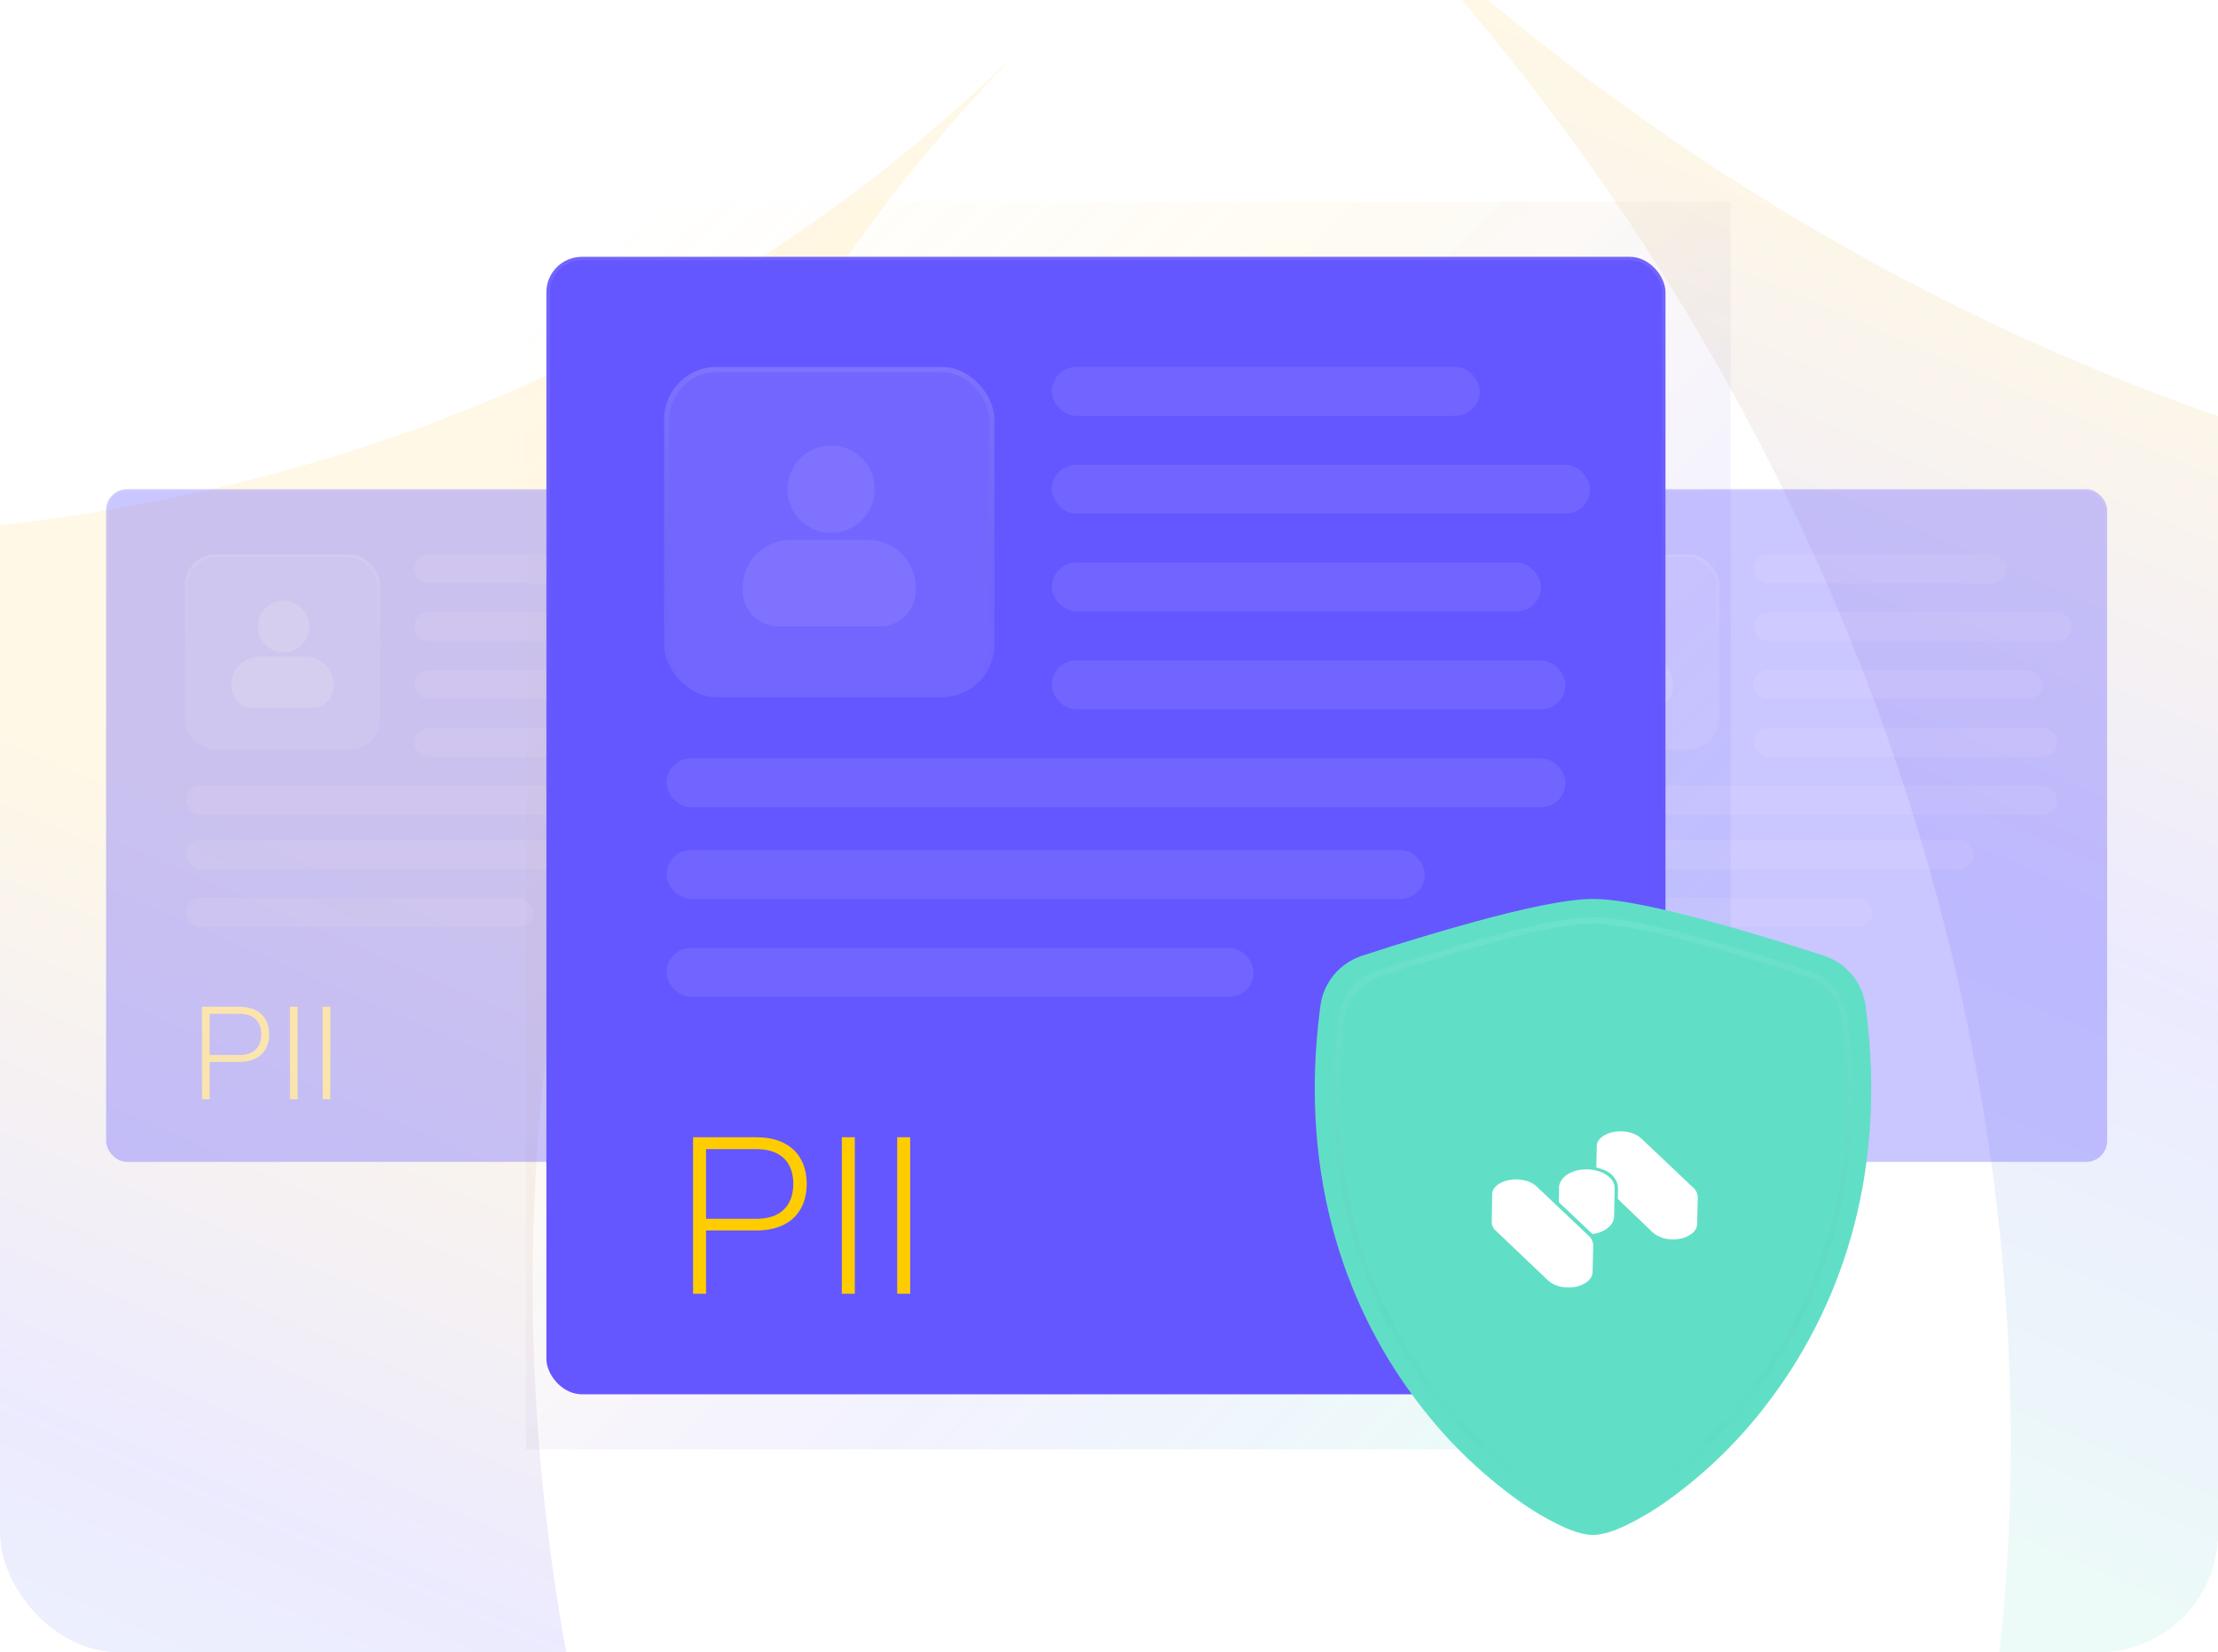 <svg width="298" height="222" viewBox="0 0 298 222" fill="none" xmlns="http://www.w3.org/2000/svg">
<g clip-path="url(#clip0_14_100)">
<rect width="298" height="222" fill="white"/>
<g filter="url(#filter0_f_14_100)">
<path d="M558.97 5.402C460.785 103.587 290.122 92.113 177.779 -20.229C290.122 92.113 301.596 262.776 203.411 360.961C301.596 262.776 472.259 274.251 584.602 386.593C472.259 274.251 460.785 103.587 558.97 5.402Z" fill="url(#paint0_linear_14_100)" fill-opacity="0.12"/>
</g>
<g filter="url(#filter1_f_14_100)">
<path d="M138.304 5.402C40.12 103.587 -130.544 92.113 -242.886 -20.229C-130.544 92.113 -119.07 262.776 -217.255 360.961C-119.07 262.776 51.594 274.251 163.936 386.593C51.594 274.251 40.12 103.587 138.304 5.402Z" fill="url(#paint1_linear_14_100)" fill-opacity="0.12"/>
</g>
<g filter="url(#filter2_f_14_100)">
<rect x="70.659" y="27.113" width="161.858" height="167.609" fill="url(#paint2_linear_14_100)" fill-opacity="0.12"/>
</g>
<g opacity="0.34">
<g filter="url(#filter3_b_14_100)">
<rect x="14.254" y="65.729" width="88.92" height="90.377" rx="2.817" fill="#6557FF"/>
<rect x="14.395" y="65.87" width="88.638" height="90.096" rx="2.676" stroke="url(#paint3_linear_14_100)" stroke-opacity="0.08" stroke-width="0.282"/>
</g>
<g filter="url(#filter4_b_14_100)">
<rect x="24.837" y="74.475" width="26.239" height="26.239" rx="4.165" fill="white" fill-opacity="0.09"/>
<rect x="25.045" y="74.683" width="25.822" height="25.822" rx="3.957" stroke="url(#paint4_linear_14_100)" stroke-opacity="0.08" stroke-width="0.416"/>
</g>
<g filter="url(#filter5_b_14_100)">
<circle cx="38.099" cy="84.189" r="3.466" fill="white" fill-opacity="0.15"/>
</g>
<g filter="url(#filter6_b_14_100)">
<path d="M31.085 92.146C31.085 92.236 31.085 92.282 31.086 92.32C31.127 93.832 32.343 95.049 33.856 95.09C33.894 95.091 33.939 95.091 34.03 95.091L41.884 95.091C41.974 95.091 42.02 95.091 42.058 95.09C43.571 95.049 44.787 93.832 44.828 92.32C44.829 92.282 44.829 92.236 44.829 92.146V92.146C44.829 92.025 44.829 91.964 44.828 91.913C44.773 89.897 43.151 88.275 41.135 88.22C41.083 88.219 41.023 88.219 40.902 88.219C38.725 88.219 37.188 88.219 35.012 88.219C34.891 88.219 34.83 88.219 34.779 88.22C32.763 88.275 31.141 89.897 31.086 91.913C31.085 91.964 31.085 92.025 31.085 92.146V92.146Z" fill="white" fill-opacity="0.15"/>
</g>
<g filter="url(#filter7_b_14_100)">
<rect x="55.64" y="74.475" width="34.013" height="3.887" rx="1.944" fill="white" fill-opacity="0.08"/>
</g>
<g filter="url(#filter8_b_14_100)">
<rect x="55.64" y="82.25" width="42.759" height="3.887" rx="1.944" fill="white" fill-opacity="0.08"/>
</g>
<g filter="url(#filter9_b_14_100)">
<rect x="55.64" y="90.024" width="38.872" height="3.887" rx="1.944" fill="white" fill-opacity="0.08"/>
</g>
<g filter="url(#filter10_b_14_100)">
<rect x="55.64" y="97.798" width="40.816" height="3.887" rx="1.944" fill="white" fill-opacity="0.08"/>
</g>
<g filter="url(#filter11_b_14_100)">
<rect x="25.028" y="105.572" width="71.427" height="3.887" rx="1.944" fill="white" fill-opacity="0.08"/>
</g>
<g filter="url(#filter12_b_14_100)">
<rect x="25.028" y="112.861" width="60.252" height="3.887" rx="1.944" fill="white" fill-opacity="0.08"/>
</g>
<g filter="url(#filter13_b_14_100)">
<rect x="25.028" y="120.635" width="46.646" height="3.887" rx="1.944" fill="white" fill-opacity="0.08"/>
</g>
<path d="M32.182 135.264C34.784 135.264 36.164 136.748 36.164 138.966C36.164 141.184 34.784 142.669 32.182 142.669H28.166V147.698H27.135V135.264H32.182ZM28.166 141.743H32.182C34.068 141.743 35.099 140.713 35.099 138.966C35.099 137.22 34.068 136.207 32.182 136.207H28.166V141.743ZM39.984 147.698H38.954V135.264H39.984V147.698ZM44.385 147.698H43.354V135.264H44.385V147.698Z" fill="#FFC633"/>
</g>
<g opacity="0.34">
<g filter="url(#filter14_b_14_100)">
<rect x="194.187" y="65.729" width="88.92" height="90.377" rx="2.817" fill="#6557FF"/>
<rect x="194.328" y="65.87" width="88.638" height="90.096" rx="2.676" stroke="url(#paint5_linear_14_100)" stroke-opacity="0.08" stroke-width="0.282"/>
</g>
<g filter="url(#filter15_b_14_100)">
<rect x="204.77" y="74.475" width="26.239" height="26.239" rx="4.165" fill="white" fill-opacity="0.09"/>
<rect x="204.978" y="74.683" width="25.822" height="25.822" rx="3.957" stroke="url(#paint6_linear_14_100)" stroke-opacity="0.08" stroke-width="0.416"/>
</g>
<g filter="url(#filter16_b_14_100)">
<circle cx="218.032" cy="84.189" r="3.466" fill="white" fill-opacity="0.14"/>
</g>
<g filter="url(#filter17_b_14_100)">
<path d="M211.018 92.146C211.018 92.236 211.018 92.282 211.019 92.32C211.06 93.832 212.276 95.049 213.789 95.09C213.827 95.091 213.872 95.091 213.963 95.091L221.817 95.091C221.908 95.091 221.953 95.091 221.991 95.09C223.504 95.049 224.72 93.832 224.761 92.32C224.762 92.282 224.762 92.236 224.762 92.146V92.146C224.762 92.025 224.762 91.964 224.761 91.913C224.706 89.897 223.084 88.275 221.068 88.22C221.017 88.219 220.956 88.219 220.835 88.219C218.658 88.219 217.122 88.219 214.945 88.219C214.824 88.219 214.763 88.219 214.712 88.22C212.696 88.275 211.074 89.897 211.019 91.913C211.018 91.964 211.018 92.025 211.018 92.146V92.146Z" fill="white" fill-opacity="0.14"/>
</g>
<g filter="url(#filter18_b_14_100)">
<rect x="235.573" y="74.475" width="34.013" height="3.887" rx="1.944" fill="white" fill-opacity="0.08"/>
</g>
<g filter="url(#filter19_b_14_100)">
<rect x="235.573" y="82.25" width="42.759" height="3.887" rx="1.944" fill="white" fill-opacity="0.08"/>
</g>
<g filter="url(#filter20_b_14_100)">
<rect x="235.573" y="90.024" width="38.872" height="3.887" rx="1.944" fill="white" fill-opacity="0.08"/>
</g>
<g filter="url(#filter21_b_14_100)">
<rect x="235.573" y="97.798" width="40.816" height="3.887" rx="1.944" fill="white" fill-opacity="0.08"/>
</g>
<g filter="url(#filter22_b_14_100)">
<rect x="204.961" y="105.572" width="71.427" height="3.887" rx="1.944" fill="white" fill-opacity="0.08"/>
</g>
<g filter="url(#filter23_b_14_100)">
<rect x="204.961" y="112.861" width="60.252" height="3.887" rx="1.944" fill="white" fill-opacity="0.08"/>
</g>
<g filter="url(#filter24_b_14_100)">
<rect x="204.961" y="120.635" width="46.646" height="3.887" rx="1.944" fill="white" fill-opacity="0.08"/>
</g>
</g>
<g filter="url(#filter25_b_14_100)">
<rect x="73.41" y="34.508" width="150.355" height="152.82" rx="4.764" fill="#6557FF"/>
<rect x="73.648" y="34.746" width="149.879" height="152.344" rx="4.525" stroke="url(#paint7_linear_14_100)" stroke-opacity="0.08" stroke-width="0.476"/>
</g>
<g filter="url(#filter26_b_14_100)">
<rect x="89.233" y="49.297" width="44.367" height="44.367" rx="7.042" fill="white" fill-opacity="0.09"/>
<rect x="89.585" y="49.649" width="43.663" height="43.663" rx="6.69" stroke="url(#paint8_linear_14_100)" stroke-opacity="0.08" stroke-width="0.704"/>
</g>
<g filter="url(#filter27_b_14_100)">
<circle cx="111.658" cy="65.721" r="5.86" fill="white" fill-opacity="0.08"/>
</g>
<g filter="url(#filter28_b_14_100)">
<path d="M99.797 79.176C99.797 79.33 99.797 79.406 99.798 79.471C99.867 82.029 101.924 84.086 104.482 84.154C104.547 84.156 104.623 84.156 104.777 84.156L118.057 84.156C118.21 84.156 118.287 84.156 118.351 84.154C120.909 84.086 122.966 82.029 123.035 79.471C123.037 79.406 123.037 79.33 123.037 79.176V79.176C123.037 78.972 123.037 78.87 123.034 78.783C122.942 75.373 120.2 72.63 116.79 72.539C116.703 72.536 116.601 72.536 116.396 72.536C112.716 72.536 110.117 72.536 106.437 72.536C106.232 72.536 106.13 72.536 106.043 72.539C102.634 72.63 99.891 75.373 99.799 78.783C99.797 78.87 99.797 78.972 99.797 79.176V79.176Z" fill="white" fill-opacity="0.08"/>
</g>
<g filter="url(#filter29_b_14_100)">
<rect x="141.317" y="49.297" width="57.513" height="6.573" rx="3.286" fill="white" fill-opacity="0.08"/>
</g>
<g filter="url(#filter30_b_14_100)">
<rect x="141.317" y="62.442" width="72.302" height="6.573" rx="3.286" fill="white" fill-opacity="0.08"/>
</g>
<g filter="url(#filter31_b_14_100)">
<rect x="141.317" y="75.588" width="65.729" height="6.573" rx="3.286" fill="white" fill-opacity="0.08"/>
</g>
<g filter="url(#filter32_b_14_100)">
<rect x="141.317" y="88.734" width="69.015" height="6.573" rx="3.286" fill="white" fill-opacity="0.08"/>
</g>
<g filter="url(#filter33_b_14_100)">
<rect x="89.556" y="101.88" width="120.777" height="6.573" rx="3.286" fill="white" fill-opacity="0.08"/>
</g>
<g filter="url(#filter34_b_14_100)">
<rect x="89.556" y="114.204" width="101.88" height="6.573" rx="3.286" fill="white" fill-opacity="0.08"/>
</g>
<g filter="url(#filter35_b_14_100)">
<rect x="89.556" y="127.35" width="78.875" height="6.573" rx="3.286" fill="white" fill-opacity="0.08"/>
</g>
<path d="M101.653 152.794C106.053 152.794 108.386 155.304 108.386 159.055C108.386 162.805 106.053 165.315 101.653 165.315H94.861V173.82H93.119V152.794H101.653ZM94.861 163.75H101.653C104.842 163.75 106.585 162.008 106.585 159.055C106.585 156.102 104.842 154.389 101.653 154.389H94.861V163.75ZM114.846 173.82H113.104V152.794H114.846V173.82ZM122.286 173.82H120.544V152.794H122.286V173.82Z" fill="#FFCC00"/>
<path d="M198.393 123.768C204.187 122.192 210.345 120.777 214.03 120.777C217.715 120.777 223.872 122.192 229.667 123.768C235.595 125.37 241.571 127.266 245.085 128.414C246.554 128.899 247.857 129.789 248.843 130.981C249.829 132.173 250.459 133.619 250.66 135.153C253.843 159.063 246.457 176.782 237.496 188.505C233.696 193.519 229.165 197.935 224.054 201.605C222.287 202.875 220.414 203.992 218.457 204.943C216.962 205.648 215.354 206.225 214.03 206.225C212.705 206.225 211.103 205.648 209.603 204.943C207.645 203.992 205.773 202.875 204.006 201.605C198.895 197.935 194.364 193.519 190.564 188.505C181.603 176.782 174.217 159.063 177.4 135.153C177.601 133.619 178.231 132.173 179.217 130.981C180.203 129.789 181.506 128.899 182.975 128.414C188.076 126.741 193.217 125.192 198.393 123.768Z" fill="#61DFC6"/>
<g filter="url(#filter36_b_14_100)">
<path d="M199.424 126.06C204.837 124.575 210.588 123.242 214.03 123.242C217.472 123.242 223.224 124.575 228.636 126.06C234.173 127.57 239.755 129.356 243.037 130.438C244.41 130.895 245.626 131.734 246.548 132.857C247.469 133.98 248.057 135.343 248.245 136.789C251.218 159.319 244.319 176.016 235.949 187.062C232.399 191.788 228.167 195.949 223.393 199.407C221.743 200.603 219.994 201.656 218.165 202.552C216.769 203.216 215.267 203.76 214.03 203.76C212.793 203.76 211.296 203.216 209.895 202.552C208.067 201.656 206.318 200.603 204.667 199.407C199.893 195.949 195.661 191.787 192.111 187.062C183.741 176.016 176.842 159.319 179.815 136.789C180.003 135.343 180.591 133.98 181.513 132.857C182.434 131.734 183.65 130.895 185.023 130.438C189.788 128.862 194.589 127.402 199.424 126.06Z" fill="#61DFC6"/>
<path d="M228.527 126.456L228.528 126.456C234.055 127.963 239.629 129.747 242.908 130.828C244.206 131.261 245.358 132.054 246.23 133.118C247.102 134.181 247.66 135.472 247.838 136.842L247.838 136.843C250.795 159.254 243.934 175.844 235.622 186.814L235.62 186.816C232.096 191.508 227.893 195.64 223.152 199.074L223.152 199.074C221.521 200.256 219.793 201.296 217.987 202.182C216.599 202.842 215.169 203.349 214.03 203.349C212.891 203.349 211.467 202.842 210.073 202.182C208.267 201.296 206.539 200.256 204.908 199.074L204.908 199.074C200.168 195.64 195.965 191.508 192.44 186.816L192.439 186.814C184.126 175.844 177.265 159.254 180.222 136.843L180.222 136.842C180.4 135.472 180.958 134.181 181.83 133.118C182.702 132.054 183.854 131.26 185.152 130.828C189.91 129.254 194.706 127.796 199.533 126.456C204.955 124.969 210.653 123.653 214.03 123.653C217.407 123.653 223.106 124.969 228.527 126.456Z" stroke="url(#paint9_linear_14_100)" stroke-opacity="0.08" stroke-width="0.822"/>
</g>
<path fill-rule="evenodd" clip-rule="evenodd" d="M213.921 171.255C213.851 171.522 213.712 171.752 213.507 171.973C213.284 172.21 212.973 172.413 212.641 172.573C211.884 172.936 211.006 173.045 210.14 172.938L210.134 172.937L210.128 172.937C209.343 172.859 208.588 172.548 207.996 172.034L200.99 165.37L200.989 165.369C200.791 165.179 200.655 165.02 200.568 164.831C200.472 164.624 200.426 164.423 200.425 164.196L200.486 160.512L200.485 160.496C200.463 160.132 200.592 159.779 200.911 159.45L200.913 159.447L200.915 159.445C201.137 159.208 201.447 159.005 201.778 158.846C202.524 158.509 203.436 158.393 204.301 158.497C205.171 158.601 205.947 158.921 206.449 159.403L206.45 159.404L213.474 166.056L213.483 166.064C213.688 166.239 213.833 166.464 213.935 166.732C214.004 166.915 214.046 167.077 214.059 167.235L213.968 170.977V170.982C213.968 171.042 213.95 171.145 213.921 171.255Z" fill="white"/>
<path d="M216.264 164.751C216.277 164.739 216.289 164.726 216.302 164.713C216.547 164.46 216.721 164.153 216.809 163.818C216.842 163.692 216.86 163.563 216.864 163.433L216.937 159.665C216.934 159.792 216.889 159.565 216.858 159.688C216.886 159.564 216.934 159.8 216.936 159.674C216.94 159.458 216.906 159.241 216.835 159.034C216.723 158.706 216.521 158.413 216.25 158.186C215.06 157.052 212.722 156.767 211.046 157.545C210.666 157.716 210.325 157.955 210.04 158.25C209.632 158.679 209.437 159.183 209.475 159.688L209.468 160.011L209.435 161.515L213.891 165.735C213.917 165.757 213.942 165.78 213.966 165.803C214.43 165.737 214.882 165.611 215.294 165.421C215.657 165.256 215.986 165.029 216.264 164.751Z" fill="white"/>
<path d="M217.392 159.766C217.397 159.501 217.333 159.105 217.245 158.85C217.102 158.443 216.715 157.993 216.539 157.819C215.997 157.308 215.254 157.041 214.475 156.858L214.537 154.052L214.536 154.036C214.513 153.672 214.642 153.319 214.961 152.99L214.964 152.987L214.966 152.985C215.188 152.748 215.497 152.546 215.829 152.386C216.575 152.049 217.486 151.933 218.351 152.037C219.222 152.141 219.998 152.461 220.5 152.943L220.501 152.944L227.525 159.597L227.534 159.604C227.739 159.779 227.884 160.004 227.985 160.272C228.014 160.355 228.077 160.549 228.096 160.665C228.102 160.702 228.106 160.739 228.109 160.775L228.019 164.517V164.522C228.019 164.582 228 164.685 227.972 164.795C227.902 165.062 227.762 165.292 227.558 165.513C227.335 165.75 227.024 165.953 226.691 166.113C225.934 166.476 225.056 166.585 224.19 166.478L224.184 166.477L224.179 166.477C223.394 166.399 222.638 166.088 222.046 165.574L217.369 161.088L217.392 159.766Z" fill="white"/>
</g>
<defs>
<filter id="filter0_f_14_100" x="81.006" y="-117.003" width="600.37" height="600.37" filterUnits="userSpaceOnUse" color-interpolation-filters="sRGB">
<feFlood flood-opacity="0" result="BackgroundImageFix"/>
<feBlend mode="normal" in="SourceGraphic" in2="BackgroundImageFix" result="shape"/>
<feGaussianBlur stdDeviation="48.387" result="effect1_foregroundBlur_14_100"/>
</filter>
<filter id="filter1_f_14_100" x="-339.66" y="-117.003" width="600.369" height="600.37" filterUnits="userSpaceOnUse" color-interpolation-filters="sRGB">
<feFlood flood-opacity="0" result="BackgroundImageFix"/>
<feBlend mode="normal" in="SourceGraphic" in2="BackgroundImageFix" result="shape"/>
<feGaussianBlur stdDeviation="48.387" result="effect1_foregroundBlur_14_100"/>
</filter>
<filter id="filter2_f_14_100" x="55.472" y="11.927" width="192.23" height="197.981" filterUnits="userSpaceOnUse" color-interpolation-filters="sRGB">
<feFlood flood-opacity="0" result="BackgroundImageFix"/>
<feBlend mode="normal" in="SourceGraphic" in2="BackgroundImageFix" result="shape"/>
<feGaussianBlur stdDeviation="7.593" result="effect1_foregroundBlur_14_100"/>
</filter>
<filter id="filter3_b_14_100" x="-40.167" y="11.308" width="197.761" height="199.219" filterUnits="userSpaceOnUse" color-interpolation-filters="sRGB">
<feFlood flood-opacity="0" result="BackgroundImageFix"/>
<feGaussianBlur in="BackgroundImageFix" stdDeviation="27.21"/>
<feComposite in2="SourceAlpha" operator="in" result="effect1_backgroundBlur_14_100"/>
<feBlend mode="normal" in="SourceGraphic" in2="effect1_backgroundBlur_14_100" result="shape"/>
</filter>
<filter id="filter4_b_14_100" x="17.906" y="67.544" width="40.1" height="40.1" filterUnits="userSpaceOnUse" color-interpolation-filters="sRGB">
<feFlood flood-opacity="0" result="BackgroundImageFix"/>
<feGaussianBlur in="BackgroundImageFix" stdDeviation="3.465"/>
<feComposite in2="SourceAlpha" operator="in" result="effect1_backgroundBlur_14_100"/>
<feBlend mode="normal" in="SourceGraphic" in2="effect1_backgroundBlur_14_100" result="shape"/>
</filter>
<filter id="filter5_b_14_100" x="23.253" y="69.343" width="29.691" height="29.691" filterUnits="userSpaceOnUse" color-interpolation-filters="sRGB">
<feFlood flood-opacity="0" result="BackgroundImageFix"/>
<feGaussianBlur in="BackgroundImageFix" stdDeviation="5.69"/>
<feComposite in2="SourceAlpha" operator="in" result="effect1_backgroundBlur_14_100"/>
<feBlend mode="normal" in="SourceGraphic" in2="effect1_backgroundBlur_14_100" result="shape"/>
</filter>
<filter id="filter6_b_14_100" x="19.705" y="76.839" width="36.504" height="29.632" filterUnits="userSpaceOnUse" color-interpolation-filters="sRGB">
<feFlood flood-opacity="0" result="BackgroundImageFix"/>
<feGaussianBlur in="BackgroundImageFix" stdDeviation="5.69"/>
<feComposite in2="SourceAlpha" operator="in" result="effect1_backgroundBlur_14_100"/>
<feBlend mode="normal" in="SourceGraphic" in2="effect1_backgroundBlur_14_100" result="shape"/>
</filter>
<filter id="filter7_b_14_100" x="49.995" y="68.83" width="45.303" height="15.177" filterUnits="userSpaceOnUse" color-interpolation-filters="sRGB">
<feFlood flood-opacity="0" result="BackgroundImageFix"/>
<feGaussianBlur in="BackgroundImageFix" stdDeviation="2.822"/>
<feComposite in2="SourceAlpha" operator="in" result="effect1_backgroundBlur_14_100"/>
<feBlend mode="normal" in="SourceGraphic" in2="effect1_backgroundBlur_14_100" result="shape"/>
</filter>
<filter id="filter8_b_14_100" x="49.995" y="76.605" width="54.049" height="15.177" filterUnits="userSpaceOnUse" color-interpolation-filters="sRGB">
<feFlood flood-opacity="0" result="BackgroundImageFix"/>
<feGaussianBlur in="BackgroundImageFix" stdDeviation="2.822"/>
<feComposite in2="SourceAlpha" operator="in" result="effect1_backgroundBlur_14_100"/>
<feBlend mode="normal" in="SourceGraphic" in2="effect1_backgroundBlur_14_100" result="shape"/>
</filter>
<filter id="filter9_b_14_100" x="49.995" y="84.379" width="50.162" height="15.177" filterUnits="userSpaceOnUse" color-interpolation-filters="sRGB">
<feFlood flood-opacity="0" result="BackgroundImageFix"/>
<feGaussianBlur in="BackgroundImageFix" stdDeviation="2.822"/>
<feComposite in2="SourceAlpha" operator="in" result="effect1_backgroundBlur_14_100"/>
<feBlend mode="normal" in="SourceGraphic" in2="effect1_backgroundBlur_14_100" result="shape"/>
</filter>
<filter id="filter10_b_14_100" x="49.995" y="92.153" width="52.105" height="15.177" filterUnits="userSpaceOnUse" color-interpolation-filters="sRGB">
<feFlood flood-opacity="0" result="BackgroundImageFix"/>
<feGaussianBlur in="BackgroundImageFix" stdDeviation="2.822"/>
<feComposite in2="SourceAlpha" operator="in" result="effect1_backgroundBlur_14_100"/>
<feBlend mode="normal" in="SourceGraphic" in2="effect1_backgroundBlur_14_100" result="shape"/>
</filter>
<filter id="filter11_b_14_100" x="19.383" y="99.927" width="82.717" height="15.177" filterUnits="userSpaceOnUse" color-interpolation-filters="sRGB">
<feFlood flood-opacity="0" result="BackgroundImageFix"/>
<feGaussianBlur in="BackgroundImageFix" stdDeviation="2.822"/>
<feComposite in2="SourceAlpha" operator="in" result="effect1_backgroundBlur_14_100"/>
<feBlend mode="normal" in="SourceGraphic" in2="effect1_backgroundBlur_14_100" result="shape"/>
</filter>
<filter id="filter12_b_14_100" x="19.383" y="107.216" width="71.541" height="15.177" filterUnits="userSpaceOnUse" color-interpolation-filters="sRGB">
<feFlood flood-opacity="0" result="BackgroundImageFix"/>
<feGaussianBlur in="BackgroundImageFix" stdDeviation="2.822"/>
<feComposite in2="SourceAlpha" operator="in" result="effect1_backgroundBlur_14_100"/>
<feBlend mode="normal" in="SourceGraphic" in2="effect1_backgroundBlur_14_100" result="shape"/>
</filter>
<filter id="filter13_b_14_100" x="19.383" y="114.991" width="57.936" height="15.177" filterUnits="userSpaceOnUse" color-interpolation-filters="sRGB">
<feFlood flood-opacity="0" result="BackgroundImageFix"/>
<feGaussianBlur in="BackgroundImageFix" stdDeviation="2.822"/>
<feComposite in2="SourceAlpha" operator="in" result="effect1_backgroundBlur_14_100"/>
<feBlend mode="normal" in="SourceGraphic" in2="effect1_backgroundBlur_14_100" result="shape"/>
</filter>
<filter id="filter14_b_14_100" x="139.766" y="11.308" width="197.761" height="199.219" filterUnits="userSpaceOnUse" color-interpolation-filters="sRGB">
<feFlood flood-opacity="0" result="BackgroundImageFix"/>
<feGaussianBlur in="BackgroundImageFix" stdDeviation="27.21"/>
<feComposite in2="SourceAlpha" operator="in" result="effect1_backgroundBlur_14_100"/>
<feBlend mode="normal" in="SourceGraphic" in2="effect1_backgroundBlur_14_100" result="shape"/>
</filter>
<filter id="filter15_b_14_100" x="197.839" y="67.544" width="40.1" height="40.1" filterUnits="userSpaceOnUse" color-interpolation-filters="sRGB">
<feFlood flood-opacity="0" result="BackgroundImageFix"/>
<feGaussianBlur in="BackgroundImageFix" stdDeviation="3.465"/>
<feComposite in2="SourceAlpha" operator="in" result="effect1_backgroundBlur_14_100"/>
<feBlend mode="normal" in="SourceGraphic" in2="effect1_backgroundBlur_14_100" result="shape"/>
</filter>
<filter id="filter16_b_14_100" x="203.186" y="69.343" width="29.691" height="29.691" filterUnits="userSpaceOnUse" color-interpolation-filters="sRGB">
<feFlood flood-opacity="0" result="BackgroundImageFix"/>
<feGaussianBlur in="BackgroundImageFix" stdDeviation="5.69"/>
<feComposite in2="SourceAlpha" operator="in" result="effect1_backgroundBlur_14_100"/>
<feBlend mode="normal" in="SourceGraphic" in2="effect1_backgroundBlur_14_100" result="shape"/>
</filter>
<filter id="filter17_b_14_100" x="199.638" y="76.839" width="36.504" height="29.632" filterUnits="userSpaceOnUse" color-interpolation-filters="sRGB">
<feFlood flood-opacity="0" result="BackgroundImageFix"/>
<feGaussianBlur in="BackgroundImageFix" stdDeviation="5.69"/>
<feComposite in2="SourceAlpha" operator="in" result="effect1_backgroundBlur_14_100"/>
<feBlend mode="normal" in="SourceGraphic" in2="effect1_backgroundBlur_14_100" result="shape"/>
</filter>
<filter id="filter18_b_14_100" x="229.928" y="68.83" width="45.303" height="15.177" filterUnits="userSpaceOnUse" color-interpolation-filters="sRGB">
<feFlood flood-opacity="0" result="BackgroundImageFix"/>
<feGaussianBlur in="BackgroundImageFix" stdDeviation="2.822"/>
<feComposite in2="SourceAlpha" operator="in" result="effect1_backgroundBlur_14_100"/>
<feBlend mode="normal" in="SourceGraphic" in2="effect1_backgroundBlur_14_100" result="shape"/>
</filter>
<filter id="filter19_b_14_100" x="229.928" y="76.605" width="54.049" height="15.177" filterUnits="userSpaceOnUse" color-interpolation-filters="sRGB">
<feFlood flood-opacity="0" result="BackgroundImageFix"/>
<feGaussianBlur in="BackgroundImageFix" stdDeviation="2.822"/>
<feComposite in2="SourceAlpha" operator="in" result="effect1_backgroundBlur_14_100"/>
<feBlend mode="normal" in="SourceGraphic" in2="effect1_backgroundBlur_14_100" result="shape"/>
</filter>
<filter id="filter20_b_14_100" x="229.928" y="84.379" width="50.162" height="15.177" filterUnits="userSpaceOnUse" color-interpolation-filters="sRGB">
<feFlood flood-opacity="0" result="BackgroundImageFix"/>
<feGaussianBlur in="BackgroundImageFix" stdDeviation="2.822"/>
<feComposite in2="SourceAlpha" operator="in" result="effect1_backgroundBlur_14_100"/>
<feBlend mode="normal" in="SourceGraphic" in2="effect1_backgroundBlur_14_100" result="shape"/>
</filter>
<filter id="filter21_b_14_100" x="229.928" y="92.153" width="52.105" height="15.177" filterUnits="userSpaceOnUse" color-interpolation-filters="sRGB">
<feFlood flood-opacity="0" result="BackgroundImageFix"/>
<feGaussianBlur in="BackgroundImageFix" stdDeviation="2.822"/>
<feComposite in2="SourceAlpha" operator="in" result="effect1_backgroundBlur_14_100"/>
<feBlend mode="normal" in="SourceGraphic" in2="effect1_backgroundBlur_14_100" result="shape"/>
</filter>
<filter id="filter22_b_14_100" x="199.316" y="99.927" width="82.717" height="15.177" filterUnits="userSpaceOnUse" color-interpolation-filters="sRGB">
<feFlood flood-opacity="0" result="BackgroundImageFix"/>
<feGaussianBlur in="BackgroundImageFix" stdDeviation="2.822"/>
<feComposite in2="SourceAlpha" operator="in" result="effect1_backgroundBlur_14_100"/>
<feBlend mode="normal" in="SourceGraphic" in2="effect1_backgroundBlur_14_100" result="shape"/>
</filter>
<filter id="filter23_b_14_100" x="199.316" y="107.216" width="71.541" height="15.177" filterUnits="userSpaceOnUse" color-interpolation-filters="sRGB">
<feFlood flood-opacity="0" result="BackgroundImageFix"/>
<feGaussianBlur in="BackgroundImageFix" stdDeviation="2.822"/>
<feComposite in2="SourceAlpha" operator="in" result="effect1_backgroundBlur_14_100"/>
<feBlend mode="normal" in="SourceGraphic" in2="effect1_backgroundBlur_14_100" result="shape"/>
</filter>
<filter id="filter24_b_14_100" x="199.316" y="114.991" width="57.936" height="15.177" filterUnits="userSpaceOnUse" color-interpolation-filters="sRGB">
<feFlood flood-opacity="0" result="BackgroundImageFix"/>
<feGaussianBlur in="BackgroundImageFix" stdDeviation="2.822"/>
<feComposite in2="SourceAlpha" operator="in" result="effect1_backgroundBlur_14_100"/>
<feBlend mode="normal" in="SourceGraphic" in2="effect1_backgroundBlur_14_100" result="shape"/>
</filter>
<filter id="filter25_b_14_100" x="-18.61" y="-57.513" width="334.396" height="336.861" filterUnits="userSpaceOnUse" color-interpolation-filters="sRGB">
<feFlood flood-opacity="0" result="BackgroundImageFix"/>
<feGaussianBlur in="BackgroundImageFix" stdDeviation="46.01"/>
<feComposite in2="SourceAlpha" operator="in" result="effect1_backgroundBlur_14_100"/>
<feBlend mode="normal" in="SourceGraphic" in2="effect1_backgroundBlur_14_100" result="shape"/>
</filter>
<filter id="filter26_b_14_100" x="77.513" y="37.578" width="67.806" height="67.806" filterUnits="userSpaceOnUse" color-interpolation-filters="sRGB">
<feFlood flood-opacity="0" result="BackgroundImageFix"/>
<feGaussianBlur in="BackgroundImageFix" stdDeviation="5.86"/>
<feComposite in2="SourceAlpha" operator="in" result="effect1_backgroundBlur_14_100"/>
<feBlend mode="normal" in="SourceGraphic" in2="effect1_backgroundBlur_14_100" result="shape"/>
</filter>
<filter id="filter27_b_14_100" x="86.555" y="40.618" width="50.205" height="50.205" filterUnits="userSpaceOnUse" color-interpolation-filters="sRGB">
<feFlood flood-opacity="0" result="BackgroundImageFix"/>
<feGaussianBlur in="BackgroundImageFix" stdDeviation="9.621"/>
<feComposite in2="SourceAlpha" operator="in" result="effect1_backgroundBlur_14_100"/>
<feBlend mode="normal" in="SourceGraphic" in2="effect1_backgroundBlur_14_100" result="shape"/>
</filter>
<filter id="filter28_b_14_100" x="80.554" y="53.294" width="61.725" height="50.105" filterUnits="userSpaceOnUse" color-interpolation-filters="sRGB">
<feFlood flood-opacity="0" result="BackgroundImageFix"/>
<feGaussianBlur in="BackgroundImageFix" stdDeviation="9.621"/>
<feComposite in2="SourceAlpha" operator="in" result="effect1_backgroundBlur_14_100"/>
<feBlend mode="normal" in="SourceGraphic" in2="effect1_backgroundBlur_14_100" result="shape"/>
</filter>
<filter id="filter29_b_14_100" x="131.772" y="39.752" width="76.603" height="25.663" filterUnits="userSpaceOnUse" color-interpolation-filters="sRGB">
<feFlood flood-opacity="0" result="BackgroundImageFix"/>
<feGaussianBlur in="BackgroundImageFix" stdDeviation="4.772"/>
<feComposite in2="SourceAlpha" operator="in" result="effect1_backgroundBlur_14_100"/>
<feBlend mode="normal" in="SourceGraphic" in2="effect1_backgroundBlur_14_100" result="shape"/>
</filter>
<filter id="filter30_b_14_100" x="131.772" y="52.897" width="91.392" height="25.663" filterUnits="userSpaceOnUse" color-interpolation-filters="sRGB">
<feFlood flood-opacity="0" result="BackgroundImageFix"/>
<feGaussianBlur in="BackgroundImageFix" stdDeviation="4.772"/>
<feComposite in2="SourceAlpha" operator="in" result="effect1_backgroundBlur_14_100"/>
<feBlend mode="normal" in="SourceGraphic" in2="effect1_backgroundBlur_14_100" result="shape"/>
</filter>
<filter id="filter31_b_14_100" x="131.772" y="66.043" width="84.819" height="25.663" filterUnits="userSpaceOnUse" color-interpolation-filters="sRGB">
<feFlood flood-opacity="0" result="BackgroundImageFix"/>
<feGaussianBlur in="BackgroundImageFix" stdDeviation="4.772"/>
<feComposite in2="SourceAlpha" operator="in" result="effect1_backgroundBlur_14_100"/>
<feBlend mode="normal" in="SourceGraphic" in2="effect1_backgroundBlur_14_100" result="shape"/>
</filter>
<filter id="filter32_b_14_100" x="131.772" y="79.189" width="88.105" height="25.663" filterUnits="userSpaceOnUse" color-interpolation-filters="sRGB">
<feFlood flood-opacity="0" result="BackgroundImageFix"/>
<feGaussianBlur in="BackgroundImageFix" stdDeviation="4.772"/>
<feComposite in2="SourceAlpha" operator="in" result="effect1_backgroundBlur_14_100"/>
<feBlend mode="normal" in="SourceGraphic" in2="effect1_backgroundBlur_14_100" result="shape"/>
</filter>
<filter id="filter33_b_14_100" x="80.011" y="92.335" width="139.867" height="25.663" filterUnits="userSpaceOnUse" color-interpolation-filters="sRGB">
<feFlood flood-opacity="0" result="BackgroundImageFix"/>
<feGaussianBlur in="BackgroundImageFix" stdDeviation="4.772"/>
<feComposite in2="SourceAlpha" operator="in" result="effect1_backgroundBlur_14_100"/>
<feBlend mode="normal" in="SourceGraphic" in2="effect1_backgroundBlur_14_100" result="shape"/>
</filter>
<filter id="filter34_b_14_100" x="80.011" y="104.659" width="120.97" height="25.663" filterUnits="userSpaceOnUse" color-interpolation-filters="sRGB">
<feFlood flood-opacity="0" result="BackgroundImageFix"/>
<feGaussianBlur in="BackgroundImageFix" stdDeviation="4.772"/>
<feComposite in2="SourceAlpha" operator="in" result="effect1_backgroundBlur_14_100"/>
<feBlend mode="normal" in="SourceGraphic" in2="effect1_backgroundBlur_14_100" result="shape"/>
</filter>
<filter id="filter35_b_14_100" x="80.011" y="117.805" width="97.965" height="25.663" filterUnits="userSpaceOnUse" color-interpolation-filters="sRGB">
<feFlood flood-opacity="0" result="BackgroundImageFix"/>
<feGaussianBlur in="BackgroundImageFix" stdDeviation="4.772"/>
<feComposite in2="SourceAlpha" operator="in" result="effect1_backgroundBlur_14_100"/>
<feBlend mode="normal" in="SourceGraphic" in2="effect1_backgroundBlur_14_100" result="shape"/>
</filter>
<filter id="filter36_b_14_100" x="168.431" y="112.561" width="91.199" height="101.88" filterUnits="userSpaceOnUse" color-interpolation-filters="sRGB">
<feFlood flood-opacity="0" result="BackgroundImageFix"/>
<feGaussianBlur in="BackgroundImageFix" stdDeviation="5.34"/>
<feComposite in2="SourceAlpha" operator="in" result="effect1_backgroundBlur_14_100"/>
<feBlend mode="normal" in="SourceGraphic" in2="effect1_backgroundBlur_14_100" result="shape"/>
</filter>
<linearGradient id="paint0_linear_14_100" x1="285.76" y1="38.779" x2="219.484" y2="190.756" gradientUnits="userSpaceOnUse">
<stop stop-color="#FFC633"/>
<stop offset="0.5" stop-color="#6557FF"/>
<stop offset="1" stop-color="#61DFC6"/>
</linearGradient>
<linearGradient id="paint1_linear_14_100" x1="-134.906" y1="38.779" x2="-201.181" y2="190.756" gradientUnits="userSpaceOnUse">
<stop stop-color="#FFC633"/>
<stop offset="0.5" stop-color="#6557FF"/>
<stop offset="1" stop-color="#61DFC6"/>
</linearGradient>
<linearGradient id="paint2_linear_14_100" x1="77.642" y1="36.151" x2="266.466" y2="231.836" gradientUnits="userSpaceOnUse">
<stop stop-color="#FFC633" stop-opacity="0"/>
<stop offset="0.233" stop-color="#FFC633" stop-opacity="0.467"/>
<stop offset="0.5" stop-color="#6557FF" stop-opacity="0.64"/>
<stop offset="0.733" stop-color="#61DFC6"/>
<stop offset="1" stop-color="#61DFC6" stop-opacity="0"/>
</linearGradient>
<linearGradient id="paint3_linear_14_100" x1="58.714" y1="65.729" x2="58.714" y2="156.106" gradientUnits="userSpaceOnUse">
<stop stop-color="white"/>
<stop offset="1" stop-opacity="0"/>
</linearGradient>
<linearGradient id="paint4_linear_14_100" x1="37.956" y1="74.475" x2="37.956" y2="100.714" gradientUnits="userSpaceOnUse">
<stop stop-color="white"/>
<stop offset="1" stop-opacity="0"/>
</linearGradient>
<linearGradient id="paint5_linear_14_100" x1="238.647" y1="65.729" x2="238.647" y2="156.106" gradientUnits="userSpaceOnUse">
<stop stop-color="white"/>
<stop offset="1" stop-opacity="0"/>
</linearGradient>
<linearGradient id="paint6_linear_14_100" x1="217.889" y1="74.475" x2="217.889" y2="100.714" gradientUnits="userSpaceOnUse">
<stop stop-color="white"/>
<stop offset="1" stop-opacity="0"/>
</linearGradient>
<linearGradient id="paint7_linear_14_100" x1="148.588" y1="34.508" x2="148.588" y2="187.328" gradientUnits="userSpaceOnUse">
<stop stop-color="white"/>
<stop offset="1" stop-opacity="0"/>
</linearGradient>
<linearGradient id="paint8_linear_14_100" x1="111.416" y1="49.297" x2="111.416" y2="93.664" gradientUnits="userSpaceOnUse">
<stop stop-color="white"/>
<stop offset="1" stop-opacity="0"/>
</linearGradient>
<linearGradient id="paint9_linear_14_100" x1="214.03" y1="123.242" x2="214.03" y2="203.76" gradientUnits="userSpaceOnUse">
<stop stop-color="white"/>
<stop offset="1" stop-opacity="0"/>
</linearGradient>
<clipPath id="clip0_14_100">
<rect width="298" height="222" rx="16" fill="white"/>
</clipPath>
</defs>
</svg>
